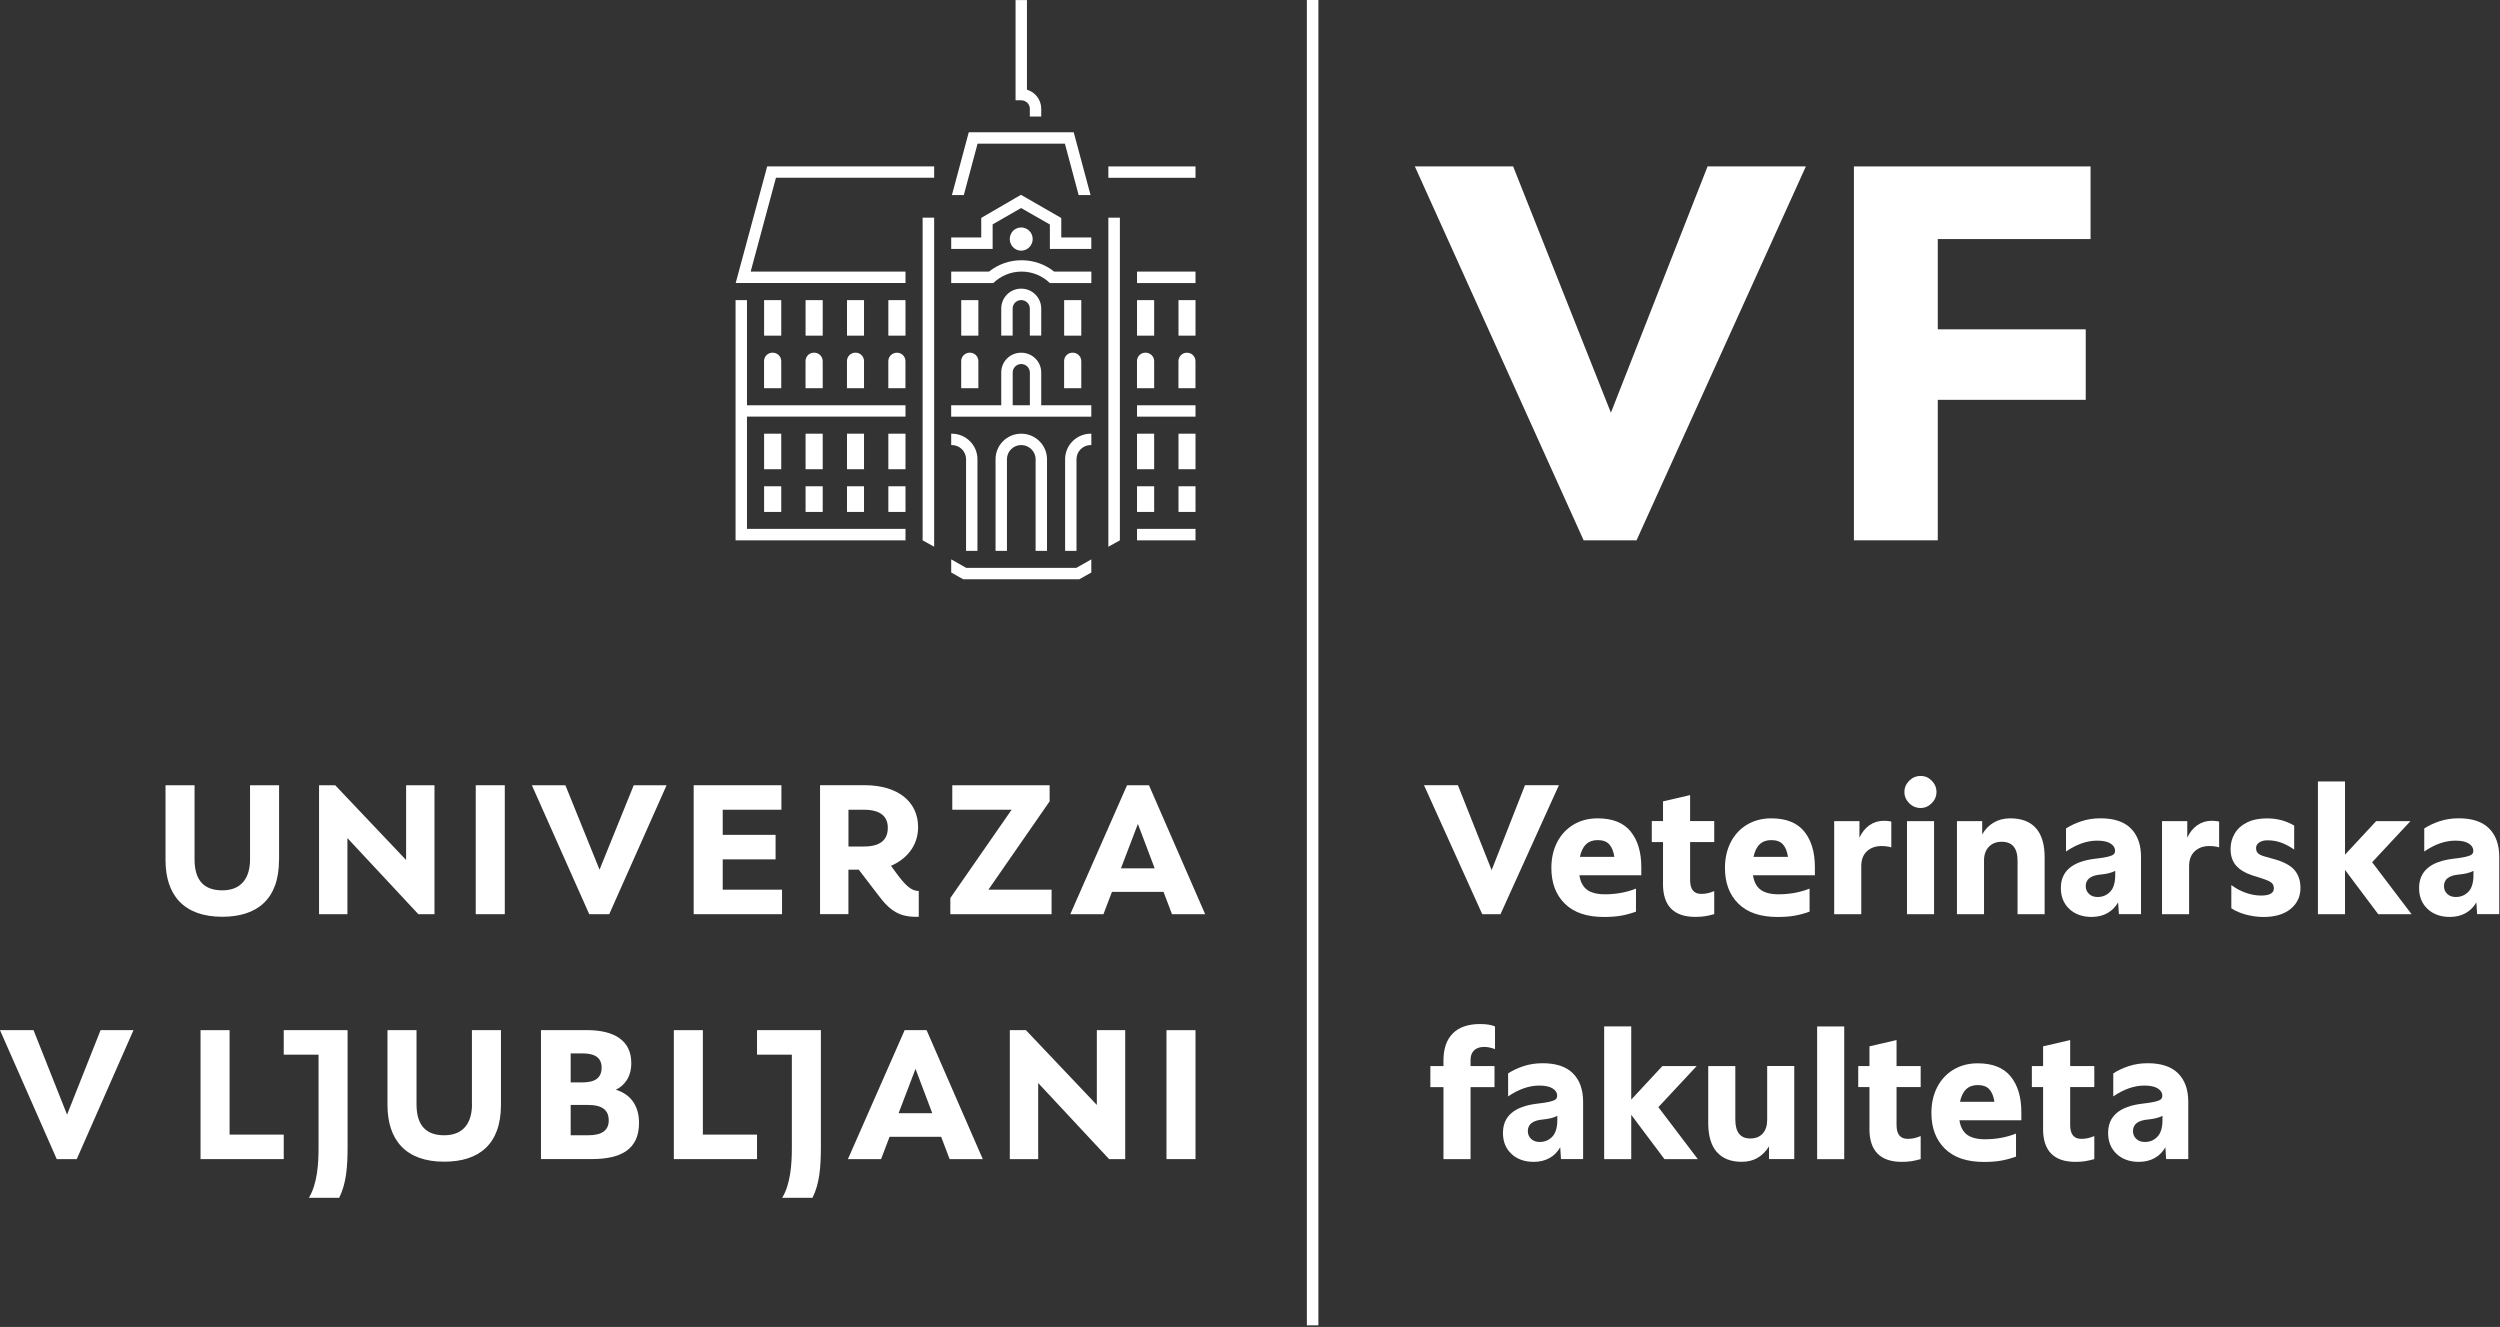 <svg width="601" height="319" viewBox="0 0 601 319" fill="none" xmlns="http://www.w3.org/2000/svg">
<rect x="0" y="0" width="601" height="319" fill="#333333" stroke="none"/>
<path d="M342.33 188.76H350.48L358.59 209.18L366.61 188.76H374.76L360.72 219.77H356.33L342.33 188.76Z" fill="white"/>
<path d="M376.18 217.24C374.02 215.11 372.95 212.25 372.95 208.65C372.95 206.32 373.42 204.25 374.35 202.45C375.28 200.65 376.59 199.25 378.27 198.24C379.95 197.24 381.89 196.73 384.07 196.73C387.64 196.73 390.29 197.78 392 199.88C393.71 201.98 394.57 204.84 394.57 208.47V210.42H379.69C379.93 212.01 380.54 213.17 381.53 213.9C382.52 214.62 383.94 214.99 385.8 214.99C388.52 214.99 391.01 214.53 393.29 213.62V219.16C392.05 219.6 390.85 219.93 389.68 220.13C388.51 220.34 387.15 220.44 385.58 220.44C381.48 220.44 378.34 219.38 376.19 217.25L376.18 217.24ZM388.09 205.99C387.88 204.63 387.47 203.62 386.85 202.96C386.23 202.29 385.3 201.96 384.06 201.96C381.79 201.96 380.37 203.3 379.81 205.99H388.09Z" fill="white"/>
<path d="M399.79 212.5V202.44H397.09V197.39H399.79V192.65L406.3 191.14V197.39H412.1V202.44H406.3V211.57C406.3 213.78 407.19 214.89 408.96 214.89C409.55 214.89 410.07 214.84 410.53 214.73C410.99 214.63 411.51 214.46 412.1 214.22V219.76C411.24 220 410.48 220.17 409.82 220.27C409.16 220.37 408.41 220.42 407.58 220.42C402.38 220.42 399.78 217.78 399.78 212.49L399.79 212.5Z" fill="white"/>
<path d="M417.91 217.24C415.75 215.11 414.68 212.25 414.68 208.65C414.68 206.32 415.15 204.25 416.08 202.45C417.01 200.65 418.32 199.25 420 198.24C421.68 197.24 423.62 196.73 425.8 196.73C429.37 196.73 432.02 197.78 433.73 199.88C435.44 201.98 436.3 204.84 436.3 208.47V210.42H421.42C421.66 212.01 422.27 213.17 423.26 213.9C424.25 214.62 425.67 214.99 427.53 214.99C430.25 214.99 432.74 214.53 435.02 213.62V219.16C433.78 219.6 432.58 219.93 431.41 220.13C430.24 220.34 428.88 220.44 427.31 220.44C423.21 220.44 420.07 219.38 417.92 217.25L417.91 217.24ZM429.83 205.99C429.62 204.63 429.21 203.62 428.59 202.96C427.97 202.29 427.04 201.96 425.8 201.96C423.53 201.96 422.11 203.3 421.55 205.99H429.83Z" fill="white"/>
<path d="M440.94 197.4H447.01V201.39C447.6 200.09 448.41 199.09 449.42 198.38C450.44 197.67 451.6 197.32 452.9 197.32C453.52 197.32 454.11 197.38 454.67 197.5V203.7C453.93 203.49 453.15 203.39 452.32 203.39C450.87 203.39 449.7 203.81 448.8 204.65C447.9 205.49 447.45 206.68 447.45 208.22V219.78H440.94V197.41V197.4Z" fill="white"/>
<path d="M458.97 187.69C459.74 186.92 460.65 186.54 461.72 186.54C462.79 186.54 463.65 186.92 464.4 187.69C465.15 188.46 465.53 189.36 465.53 190.39C465.53 191.42 465.15 192.32 464.38 193.09C463.61 193.86 462.73 194.24 461.72 194.24C460.66 194.24 459.74 193.86 458.97 193.09C458.2 192.32 457.82 191.42 457.82 190.39C457.82 189.36 458.2 188.46 458.97 187.69ZM458.44 197.4H464.95V219.77H458.44V197.4Z" fill="white"/>
<path d="M470.45 197.4H476.52V200.59C477.23 199.35 478.16 198.4 479.31 197.73C480.46 197.06 481.78 196.73 483.25 196.73C486 196.73 488.06 197.52 489.45 199.1C490.84 200.68 491.53 203.01 491.53 206.08V219.77H485.02V206.92C485.02 203.88 483.75 202.36 481.21 202.36C479.91 202.36 478.88 202.77 478.11 203.58C477.34 204.39 476.96 205.48 476.96 206.84V219.78H470.45V197.41V197.4Z" fill="white"/>
<path d="M497.49 218.53C496.12 217.26 495.43 215.58 495.43 213.48C495.43 209.43 498.18 207.09 503.67 206.44C505 206.29 506 206.14 506.68 205.97C507.36 205.81 507.82 205.62 508.08 205.42C508.33 205.21 508.46 204.92 508.46 204.53C508.46 203.82 508.1 203.24 507.37 202.78C506.65 202.32 505.58 202.09 504.16 202.09C501.71 202.09 499.21 202.96 496.67 204.7V199.16C497.76 198.45 499.01 197.87 500.41 197.41C501.81 196.95 503.33 196.72 504.95 196.72C508.2 196.72 510.64 197.53 512.26 199.16C513.88 200.78 514.7 203.06 514.7 205.98V219.76H509.38L509.2 216.93C508.55 218.05 507.69 218.92 506.61 219.52C505.53 220.12 504.27 220.43 502.82 220.43C500.63 220.43 498.86 219.8 497.48 218.53H497.49ZM502.19 214.89C502.71 215.39 503.39 215.64 504.25 215.64C505.46 215.64 506.47 215.22 507.28 214.38C508.09 213.54 508.5 212.2 508.5 210.37V209.35C507.7 209.79 506.54 210.09 505 210.24C502.61 210.45 501.41 211.38 501.41 213.03C501.41 213.77 501.67 214.39 502.19 214.89Z" fill="white"/>
<path d="M519.75 197.4H525.82V201.39C526.41 200.09 527.22 199.09 528.23 198.38C529.25 197.67 530.41 197.32 531.71 197.32C532.33 197.32 532.92 197.38 533.48 197.5V203.7C532.74 203.49 531.96 203.39 531.13 203.39C529.68 203.39 528.51 203.81 527.61 204.65C526.71 205.49 526.26 206.68 526.26 208.22V219.78H519.75V197.41V197.4Z" fill="white"/>
<path d="M540.04 219.9C538.65 219.55 537.44 219.03 536.41 218.35V212.77C537.53 213.6 538.71 214.23 539.95 214.65C541.19 215.08 542.39 215.29 543.54 215.29C545.61 215.29 546.64 214.71 546.64 213.56C546.64 212.97 546.44 212.51 546.04 212.19C545.64 211.86 544.84 211.51 543.63 211.13L541.28 210.38C539.63 209.82 538.37 209.04 537.51 208.03C536.65 207.03 536.23 205.71 536.23 204.09C536.23 202.73 536.56 201.49 537.23 200.37C537.89 199.25 538.88 198.36 540.2 197.71C541.51 197.06 543.1 196.74 544.96 196.74C547.41 196.74 549.6 197.32 551.52 198.47V204.23C550.49 203.52 549.46 202.97 548.44 202.59C547.42 202.21 546.31 202.01 545.1 202.01C544.3 202.01 543.64 202.18 543.13 202.52C542.61 202.86 542.36 203.31 542.36 203.87C542.36 204.43 542.52 204.86 542.85 205.15C543.17 205.45 543.71 205.7 544.44 205.9L546.96 206.61C549.12 207.23 550.67 208.09 551.61 209.18C552.55 210.27 553.03 211.71 553.03 213.48C553.03 215.52 552.25 217.19 550.68 218.49C549.11 219.79 546.93 220.44 544.12 220.44C542.79 220.44 541.43 220.26 540.04 219.91V219.9Z" fill="white"/>
<path d="M563.74 209.14V219.77H557.23V187.87H563.74V205.46L571.23 197.4H579.47L570.26 207.28L579.74 219.77H571.72L563.75 209.14H563.74Z" fill="white"/>
<path d="M583.61 218.53C582.24 217.26 581.55 215.58 581.55 213.48C581.55 209.43 584.3 207.09 589.79 206.44C591.12 206.29 592.12 206.14 592.8 205.97C593.48 205.81 593.94 205.62 594.2 205.42C594.45 205.21 594.58 204.92 594.58 204.53C594.58 203.82 594.22 203.24 593.49 202.78C592.77 202.32 591.7 202.09 590.28 202.09C587.83 202.09 585.33 202.96 582.79 204.7V199.16C583.88 198.45 585.13 197.87 586.53 197.41C587.93 196.95 589.45 196.72 591.07 196.72C594.32 196.72 596.76 197.53 598.38 199.16C600 200.78 600.82 203.06 600.82 205.98V219.76H595.5L595.32 216.93C594.67 218.05 593.81 218.92 592.73 219.52C591.65 220.12 590.39 220.43 588.94 220.43C586.75 220.43 584.98 219.8 583.6 218.53H583.61ZM588.31 214.89C588.83 215.39 589.51 215.64 590.37 215.64C591.58 215.64 592.59 215.22 593.4 214.38C594.21 213.54 594.62 212.2 594.62 210.37V209.35C593.82 209.79 592.66 210.09 591.12 210.24C588.73 210.45 587.53 211.38 587.53 213.03C587.53 213.77 587.79 214.39 588.31 214.89Z" fill="white"/>
<path d="M349.26 248.42C350.77 246.93 352.94 246.18 355.77 246.18C357.33 246.18 358.55 246.37 359.4 246.76V252.21C358.48 251.86 357.61 251.68 356.79 251.68C355.76 251.68 354.95 251.95 354.38 252.5C353.8 253.05 353.52 253.82 353.52 254.83V256.29H359.28V261.34H353.52V278.66H347.01V261.34H343.86V256.29H347.01V254.92C347.01 252.09 347.76 249.92 349.27 248.43L349.26 248.42Z" fill="white"/>
<path d="M363.37 277.41C362 276.14 361.31 274.46 361.31 272.36C361.31 268.31 364.06 265.97 369.55 265.32C370.88 265.17 371.88 265.02 372.56 264.85C373.24 264.69 373.7 264.5 373.96 264.3C374.21 264.09 374.34 263.8 374.34 263.41C374.34 262.7 373.98 262.12 373.25 261.66C372.53 261.2 371.46 260.97 370.04 260.97C367.59 260.97 365.09 261.84 362.55 263.58V258.04C363.64 257.33 364.89 256.75 366.29 256.29C367.69 255.83 369.21 255.6 370.83 255.6C374.08 255.6 376.52 256.41 378.14 258.04C379.76 259.66 380.58 261.94 380.58 264.86V278.64H375.26L375.08 275.81C374.43 276.93 373.57 277.8 372.49 278.4C371.41 279 370.15 279.31 368.7 279.31C366.51 279.31 364.74 278.68 363.36 277.41H363.37ZM368.07 273.78C368.59 274.28 369.27 274.53 370.13 274.53C371.34 274.53 372.35 274.11 373.16 273.27C373.97 272.43 374.38 271.09 374.38 269.26V268.24C373.58 268.68 372.42 268.98 370.88 269.13C368.49 269.34 367.29 270.27 367.29 271.92C367.29 272.66 367.55 273.28 368.07 273.78Z" fill="white"/>
<path d="M392.15 268.02V278.65H385.64V246.75H392.15V264.34L399.64 256.28H407.88L398.67 266.16L408.15 278.65H400.13L392.16 268.02H392.15Z" fill="white"/>
<path d="M412.72 276.95C411.35 275.37 410.66 273.04 410.66 269.97V256.28H417.17V269.13C417.17 272.17 418.37 273.69 420.76 273.69C422.06 273.69 423.06 273.29 423.77 272.49C424.48 271.69 424.83 270.6 424.83 269.21V256.27H431.34V278.64H425.27V275.58C424.56 276.76 423.65 277.68 422.55 278.33C421.44 278.98 420.16 279.3 418.72 279.3C416.09 279.3 414.09 278.51 412.72 276.93V276.95Z" fill="white"/>
<path d="M436.84 246.76H443.35V278.66H436.84V246.76Z" fill="white"/>
<path d="M449.42 271.39V261.33H446.72V256.28H449.42V251.54L455.93 250.03V256.28H461.73V261.33H455.93V270.46C455.93 272.67 456.82 273.78 458.59 273.78C459.18 273.78 459.7 273.73 460.16 273.62C460.62 273.52 461.14 273.35 461.73 273.11V278.65C460.87 278.89 460.11 279.06 459.45 279.16C458.79 279.26 458.04 279.31 457.21 279.31C452.01 279.31 449.41 276.67 449.41 271.38L449.42 271.39Z" fill="white"/>
<path d="M467.54 276.13C465.38 274 464.31 271.14 464.31 267.54C464.31 265.21 464.78 263.14 465.71 261.34C466.64 259.54 467.95 258.14 469.63 257.13C471.31 256.13 473.25 255.62 475.43 255.62C479 255.62 481.65 256.67 483.36 258.77C485.07 260.87 485.93 263.73 485.93 267.36V269.31H471.05C471.29 270.9 471.9 272.06 472.89 272.79C473.88 273.51 475.3 273.88 477.16 273.88C479.88 273.88 482.37 273.42 484.65 272.51V278.05C483.41 278.49 482.21 278.82 481.04 279.02C479.87 279.23 478.51 279.33 476.94 279.33C472.84 279.33 469.7 278.27 467.55 276.14L467.54 276.13ZM479.46 264.88C479.25 263.52 478.84 262.51 478.22 261.85C477.6 261.18 476.67 260.85 475.43 260.85C473.16 260.85 471.74 262.19 471.18 264.88H479.46Z" fill="white"/>
<path d="M491.16 271.39V261.33H488.46V256.28H491.16V251.54L497.67 250.03V256.28H503.47V261.33H497.67V270.46C497.67 272.67 498.56 273.78 500.33 273.78C500.92 273.78 501.44 273.73 501.9 273.62C502.36 273.52 502.88 273.35 503.47 273.11V278.65C502.61 278.89 501.85 279.06 501.19 279.16C500.53 279.26 499.78 279.31 498.95 279.31C493.75 279.31 491.15 276.67 491.15 271.38L491.16 271.39Z" fill="white"/>
<path d="M508.85 277.41C507.48 276.14 506.79 274.46 506.79 272.36C506.79 268.31 509.54 265.97 515.03 265.32C516.36 265.17 517.36 265.02 518.04 264.85C518.72 264.69 519.18 264.5 519.44 264.3C519.69 264.09 519.82 263.8 519.82 263.41C519.82 262.7 519.46 262.12 518.73 261.66C518.01 261.2 516.94 260.97 515.52 260.97C513.07 260.97 510.57 261.84 508.03 263.58V258.04C509.12 257.33 510.37 256.75 511.77 256.29C513.17 255.83 514.69 255.6 516.31 255.6C519.56 255.6 522 256.41 523.62 258.04C525.24 259.66 526.06 261.94 526.06 264.86V278.64H520.74L520.56 275.81C519.91 276.93 519.05 277.8 517.97 278.4C516.89 279 515.63 279.31 514.18 279.31C511.99 279.31 510.22 278.68 508.84 277.41H508.85ZM513.55 273.78C514.07 274.28 514.75 274.53 515.61 274.53C516.82 274.53 517.83 274.11 518.64 273.27C519.45 272.43 519.86 271.09 519.86 269.26V268.24C519.06 268.68 517.9 268.98 516.36 269.13C513.97 269.34 512.77 270.27 512.77 271.92C512.77 272.66 513.03 273.28 513.55 273.78Z" fill="white"/>
<path d="M340.13 40.01H363.76L387.26 99.21L410.5 40.01H434.13L393.42 129.9H380.71L340.13 40.01Z" fill="white"/>
<path d="M445.68 40.01H502.57V57.47H465.84V79.17H501.41V96.12H465.84V129.89H445.68V40V40.01Z" fill="white"/>
<path d="M252.8 213.88H237.61L252.33 192.64V188.77H228.93V194.66H243.19L228.46 215.89V219.77H252.8V213.88Z" fill="white"/>
<path d="M67.09 206.75V188.77H60.11V206.6C60.11 210.79 58.25 214.04 53.44 214.04C49.25 214.04 46.77 211.87 46.77 206.6V188.77H39.79V206.75C39.79 215.12 44.13 220.39 53.43 220.39C61.8 220.39 67.07 216.2 67.07 206.75H67.09Z" fill="white"/>
<path d="M188 213.88H173.74V206.59H186.45V200.7H173.74V194.66H187.85V188.77H166.76V219.77H188V213.88Z" fill="white"/>
<path d="M104.45 219.77V188.77H97.63V206.75L80.58 188.77H76.7V219.77H83.52V201.48L100.57 219.77H104.45Z" fill="white"/>
<path d="M203.97 209.07H206.45L210.95 214.96C214.05 219.15 216.38 220.54 220.87 220.39V214.19C219.01 214.19 217.61 212.79 215.44 209.85L214.2 208.14C217.77 206.59 220.71 203.49 220.71 198.84C220.71 192.64 215.75 188.76 207.84 188.76H197.14V219.76H203.96V209.06L203.97 209.07ZM203.97 194.66H207.69C211.57 194.66 213.43 196.21 213.43 199C213.43 201.95 211.57 203.5 207.69 203.5H203.97V194.66Z" fill="white"/>
<path d="M121.35 188.77H114.37V219.77H121.35V188.77Z" fill="white"/>
<path d="M144.13 209.07L135.92 188.77H127.86L141.65 219.77H146.46L160.25 188.77H152.35L144.13 209.07Z" fill="white"/>
<path d="M270.94 188.77H276.21L289.72 219.77H281.75L279.71 214.41H267.31L265.27 219.77H257.3L270.94 188.77ZM277.58 208.74L273.55 198.07L269.48 208.74H277.58Z" fill="white"/>
<path d="M68.21 253.54H76.58V276.17C76.58 279.74 76.27 284.7 74.25 287.95H81.54C83.25 284.54 83.56 280.51 83.56 275.7V247.64H68.21V253.53V253.54Z" fill="white"/>
<path d="M55.19 247.65H48.21V278.65H68.21V272.76H55.19V247.65Z" fill="white"/>
<path d="M16.12 267.96L8.06 247.65H0L13.64 278.65H18.45L32.09 247.65H24.18L16.12 267.96Z" fill="white"/>
<path d="M168.97 247.65H161.99V278.65H181.99V272.76H168.97V247.65Z" fill="white"/>
<path d="M263.68 265.63L246.63 247.65H242.76V278.65H249.58V260.36L266.63 278.65H270.5V247.65H263.68V265.63Z" fill="white"/>
<path d="M287.4 247.65H280.42V278.65H287.4V247.65Z" fill="white"/>
<path d="M113.47 265.48C113.47 269.67 111.61 272.92 106.8 272.92C102.61 272.92 100.13 270.75 100.13 265.48V247.65H93.15V265.63C93.15 274 97.49 279.27 106.79 279.27C115.16 279.27 120.43 275.08 120.43 265.63V247.65H113.45V265.48H113.47Z" fill="white"/>
<path d="M181.99 253.54H190.36V276.17C190.36 279.74 190.05 284.7 188.03 287.95H195.32C197.03 284.54 197.34 280.51 197.34 275.7V247.64H181.99V253.53V253.54Z" fill="white"/>
<path d="M148.04 261.98C150.22 260.89 151.76 258.87 151.76 255.55C151.76 250.28 147.88 247.64 141.06 247.64H130.05V278.64H142.3C149.28 278.64 153.62 276.31 153.62 269.96C153.62 266.02 151.79 263.11 148.04 261.97V261.98ZM137.19 253.23H139.98C143.08 253.23 144.63 254.32 144.63 256.64C144.63 259.12 143.08 260.21 139.98 260.21H137.19V253.23ZM141.38 272.92H137.19V265.63H141.38C144.79 265.63 146.34 266.87 146.34 269.35C146.34 271.68 144.79 272.92 141.38 272.92Z" fill="white"/>
<path d="M217.48 247.65H222.75L236.26 278.65H228.29L226.25 273.29H213.85L211.81 278.65H203.84L217.48 247.65ZM224.12 267.62L220.09 256.95L216.02 267.62H224.12Z" fill="white"/>
<path d="M316.94 0H314.17V318.61H316.94V0Z" fill="white"/>
<path d="M287.4 116.9H283.31V123.07H287.4V116.9Z" fill="white"/>
<path d="M277.46 104.26H273.34V112.8H277.46V104.26Z" fill="white"/>
<path d="M287.4 104.26H283.31V112.8H287.4V104.26Z" fill="white"/>
<path d="M287.4 97.43H273.34V100.16H287.4V97.43Z" fill="white"/>
<path d="M287.4 127.14H273.34V129.9H287.4V127.14Z" fill="white"/>
<path d="M277.46 116.9H273.34V123.07H277.46V116.9Z" fill="white"/>
<path d="M287.4 72.15H283.31V80.69H287.4V72.15Z" fill="white"/>
<path d="M287.4 65.29H273.34V68.05H287.4V65.29Z" fill="white"/>
<path d="M273.34 93.32H277.46V86.82C277.46 85.68 276.53 84.78 275.38 84.78C274.23 84.78 273.33 85.68 273.33 86.82V93.32H273.34Z" fill="white"/>
<path d="M287.4 40.01H266.45V42.74H287.4V40.01Z" fill="white"/>
<path d="M285.35 84.79C284.21 84.79 283.3 85.69 283.3 86.83V93.33H287.39V86.83C287.39 85.69 286.49 84.79 285.34 84.79H285.35Z" fill="white"/>
<path d="M277.46 72.15H273.34V80.69H277.46V72.15Z" fill="white"/>
<path d="M193.66 93.32H197.78V86.82C197.78 85.68 196.85 84.78 195.7 84.78C194.55 84.78 193.65 85.68 193.65 86.82V93.32H193.66Z" fill="white"/>
<path d="M187.81 72.15H183.69V80.69H187.81V72.15Z" fill="white"/>
<path d="M247.57 26.14V27.52V28.02H250.31V26.14C250.31 23.98 248.87 22.16 246.88 21.56V0.01H244.14V24.11H245.5C246.64 24.11 247.58 25.04 247.58 26.15L247.57 26.14Z" fill="white"/>
<path d="M217.68 72.15H213.56V80.69H217.68V72.15Z" fill="white"/>
<path d="M183.69 93.32H187.81V86.82C187.81 85.68 186.88 84.78 185.73 84.78C184.58 84.78 183.68 85.68 183.68 86.82V93.32H183.69Z" fill="white"/>
<path d="M187.81 116.9H183.69V123.07H187.81V116.9Z" fill="white"/>
<path d="M215.63 84.79C214.49 84.79 213.55 85.69 213.55 86.83V93.33H217.67V86.83C217.67 85.69 216.77 84.79 215.62 84.79H215.63Z" fill="white"/>
<path d="M207.71 72.15H203.62V80.69H207.71V72.15Z" fill="white"/>
<path d="M197.78 72.15H193.66V80.69H197.78V72.15Z" fill="white"/>
<path d="M203.62 93.32H207.71V86.82C207.71 85.68 206.81 84.78 205.66 84.78C204.51 84.78 203.61 85.68 203.61 86.82V93.32H203.62Z" fill="white"/>
<path d="M179.57 72.15H176.83V129.9H217.68V127.14H179.57V100.15H217.68V97.43H179.57V72.15Z" fill="white"/>
<path d="M187.81 104.26H183.69V112.8H187.81V104.26Z" fill="white"/>
<path d="M235.01 34.53H256L259.31 46.9H262.17L258.12 31.8H232.89L228.84 46.9H231.7L235.01 34.53Z" fill="white"/>
<path d="M217.68 104.26H213.56V112.8H217.68V104.26Z" fill="white"/>
<path d="M232.24 110.4V132.43H234.98V110.4C234.98 107.02 232.21 104.26 228.81 104.26H228.67V106.99C228.79 106.99 228.69 106.99 228.81 106.99C230.71 106.99 232.24 108.52 232.24 110.4Z" fill="white"/>
<path d="M217.68 116.9H213.56V123.07H217.68V116.9Z" fill="white"/>
<path d="M197.78 116.9H193.66V123.07H197.78V116.9Z" fill="white"/>
<path d="M197.78 104.26H193.66V112.8H197.78V104.26Z" fill="white"/>
<path d="M207.71 116.9H203.62V123.07H207.71V116.9Z" fill="white"/>
<path d="M207.71 104.26H203.62V112.8H207.71V104.26Z" fill="white"/>
<path d="M255.82 93.32H259.94V86.82C259.94 85.68 259.01 84.78 257.86 84.78C256.71 84.78 255.81 85.68 255.81 86.82V93.32H255.82Z" fill="white"/>
<path d="M186.54 42.73H224.57V40.01H184.43L176.86 68.04H217.68V65.29H180.46L186.54 42.73Z" fill="white"/>
<path d="M266.45 131.43L269.22 129.9V52.32H266.45V131.43Z" fill="white"/>
<path d="M256.05 110.4V132.43H258.79V110.4C258.79 108.51 260.33 106.99 262.22 106.99C262.34 106.99 262.24 106.99 262.36 106.99V104.26H262.22C258.82 104.26 256.05 107.02 256.05 110.4Z" fill="white"/>
<path d="M250.31 89.55C250.31 86.91 248.17 84.79 245.49 84.79C242.81 84.79 240.7 86.92 240.7 89.55V97.43H228.66V100.16H262.35V97.43H250.31V89.55ZM247.57 97.43H243.45V89.55C243.45 88.44 244.38 87.51 245.5 87.51C246.62 87.51 247.58 88.44 247.58 89.55V97.43H247.57Z" fill="white"/>
<path d="M255.13 52.41L245.5 46.87L245.44 46.83L235.89 52.38V57.08H228.67V59.84H238.63V53.94L245.47 50.01L252.39 53.97V59.84H262.35V57.08H255.13V52.41Z" fill="white"/>
<path d="M231.08 93.32H235.2V86.82C235.2 85.68 234.3 84.78 233.15 84.78C232 84.78 231.07 85.68 231.07 86.82V93.32H231.08Z" fill="white"/>
<path d="M251.7 132.43V110.4C251.7 107.02 248.93 104.26 245.5 104.26C242.07 104.26 239.33 107.02 239.33 110.4V132.43H242.07V110.4C242.07 108.51 243.61 106.99 245.5 106.99C247.39 106.99 248.96 108.52 248.96 110.4V132.43H251.7Z" fill="white"/>
<path d="M221.8 129.9L224.57 131.43V52.32H221.8V129.9Z" fill="white"/>
<path d="M248.26 57.47C248.26 55.93 247.03 54.68 245.49 54.68C243.95 54.68 242.75 55.93 242.75 57.47C242.75 59.01 243.98 60.26 245.49 60.26C247 60.26 248.26 59.01 248.26 57.47Z" fill="white"/>
<path d="M235.2 72.15H231.08V80.69H235.2V72.15Z" fill="white"/>
<path d="M245.59 62.56C242.61 62.56 239.9 63.58 237.76 65.29H228.67V68.05H238.79C240.54 66.34 242.95 65.29 245.59 65.29C248.23 65.29 250.62 66.34 252.39 68.05H262.36V65.29H253.42C251.28 63.58 248.54 62.56 245.59 62.56Z" fill="white"/>
<path d="M250.31 80.68V74.18C250.31 71.54 248.17 69.39 245.49 69.39C242.81 69.39 240.7 71.55 240.7 74.18V80.68H243.44V74.18C243.44 73.04 244.37 72.14 245.49 72.14C246.61 72.14 247.57 73.04 247.57 74.18V80.68H250.31Z" fill="white"/>
<path d="M259.94 72.15H255.82V80.69H259.94V72.15Z" fill="white"/>
<path d="M232.28 136.52L228.67 134.47V137.63L231.54 139.25H259.48L262.35 137.63V134.47L258.74 136.52H232.28Z" fill="white"/>
</svg>
